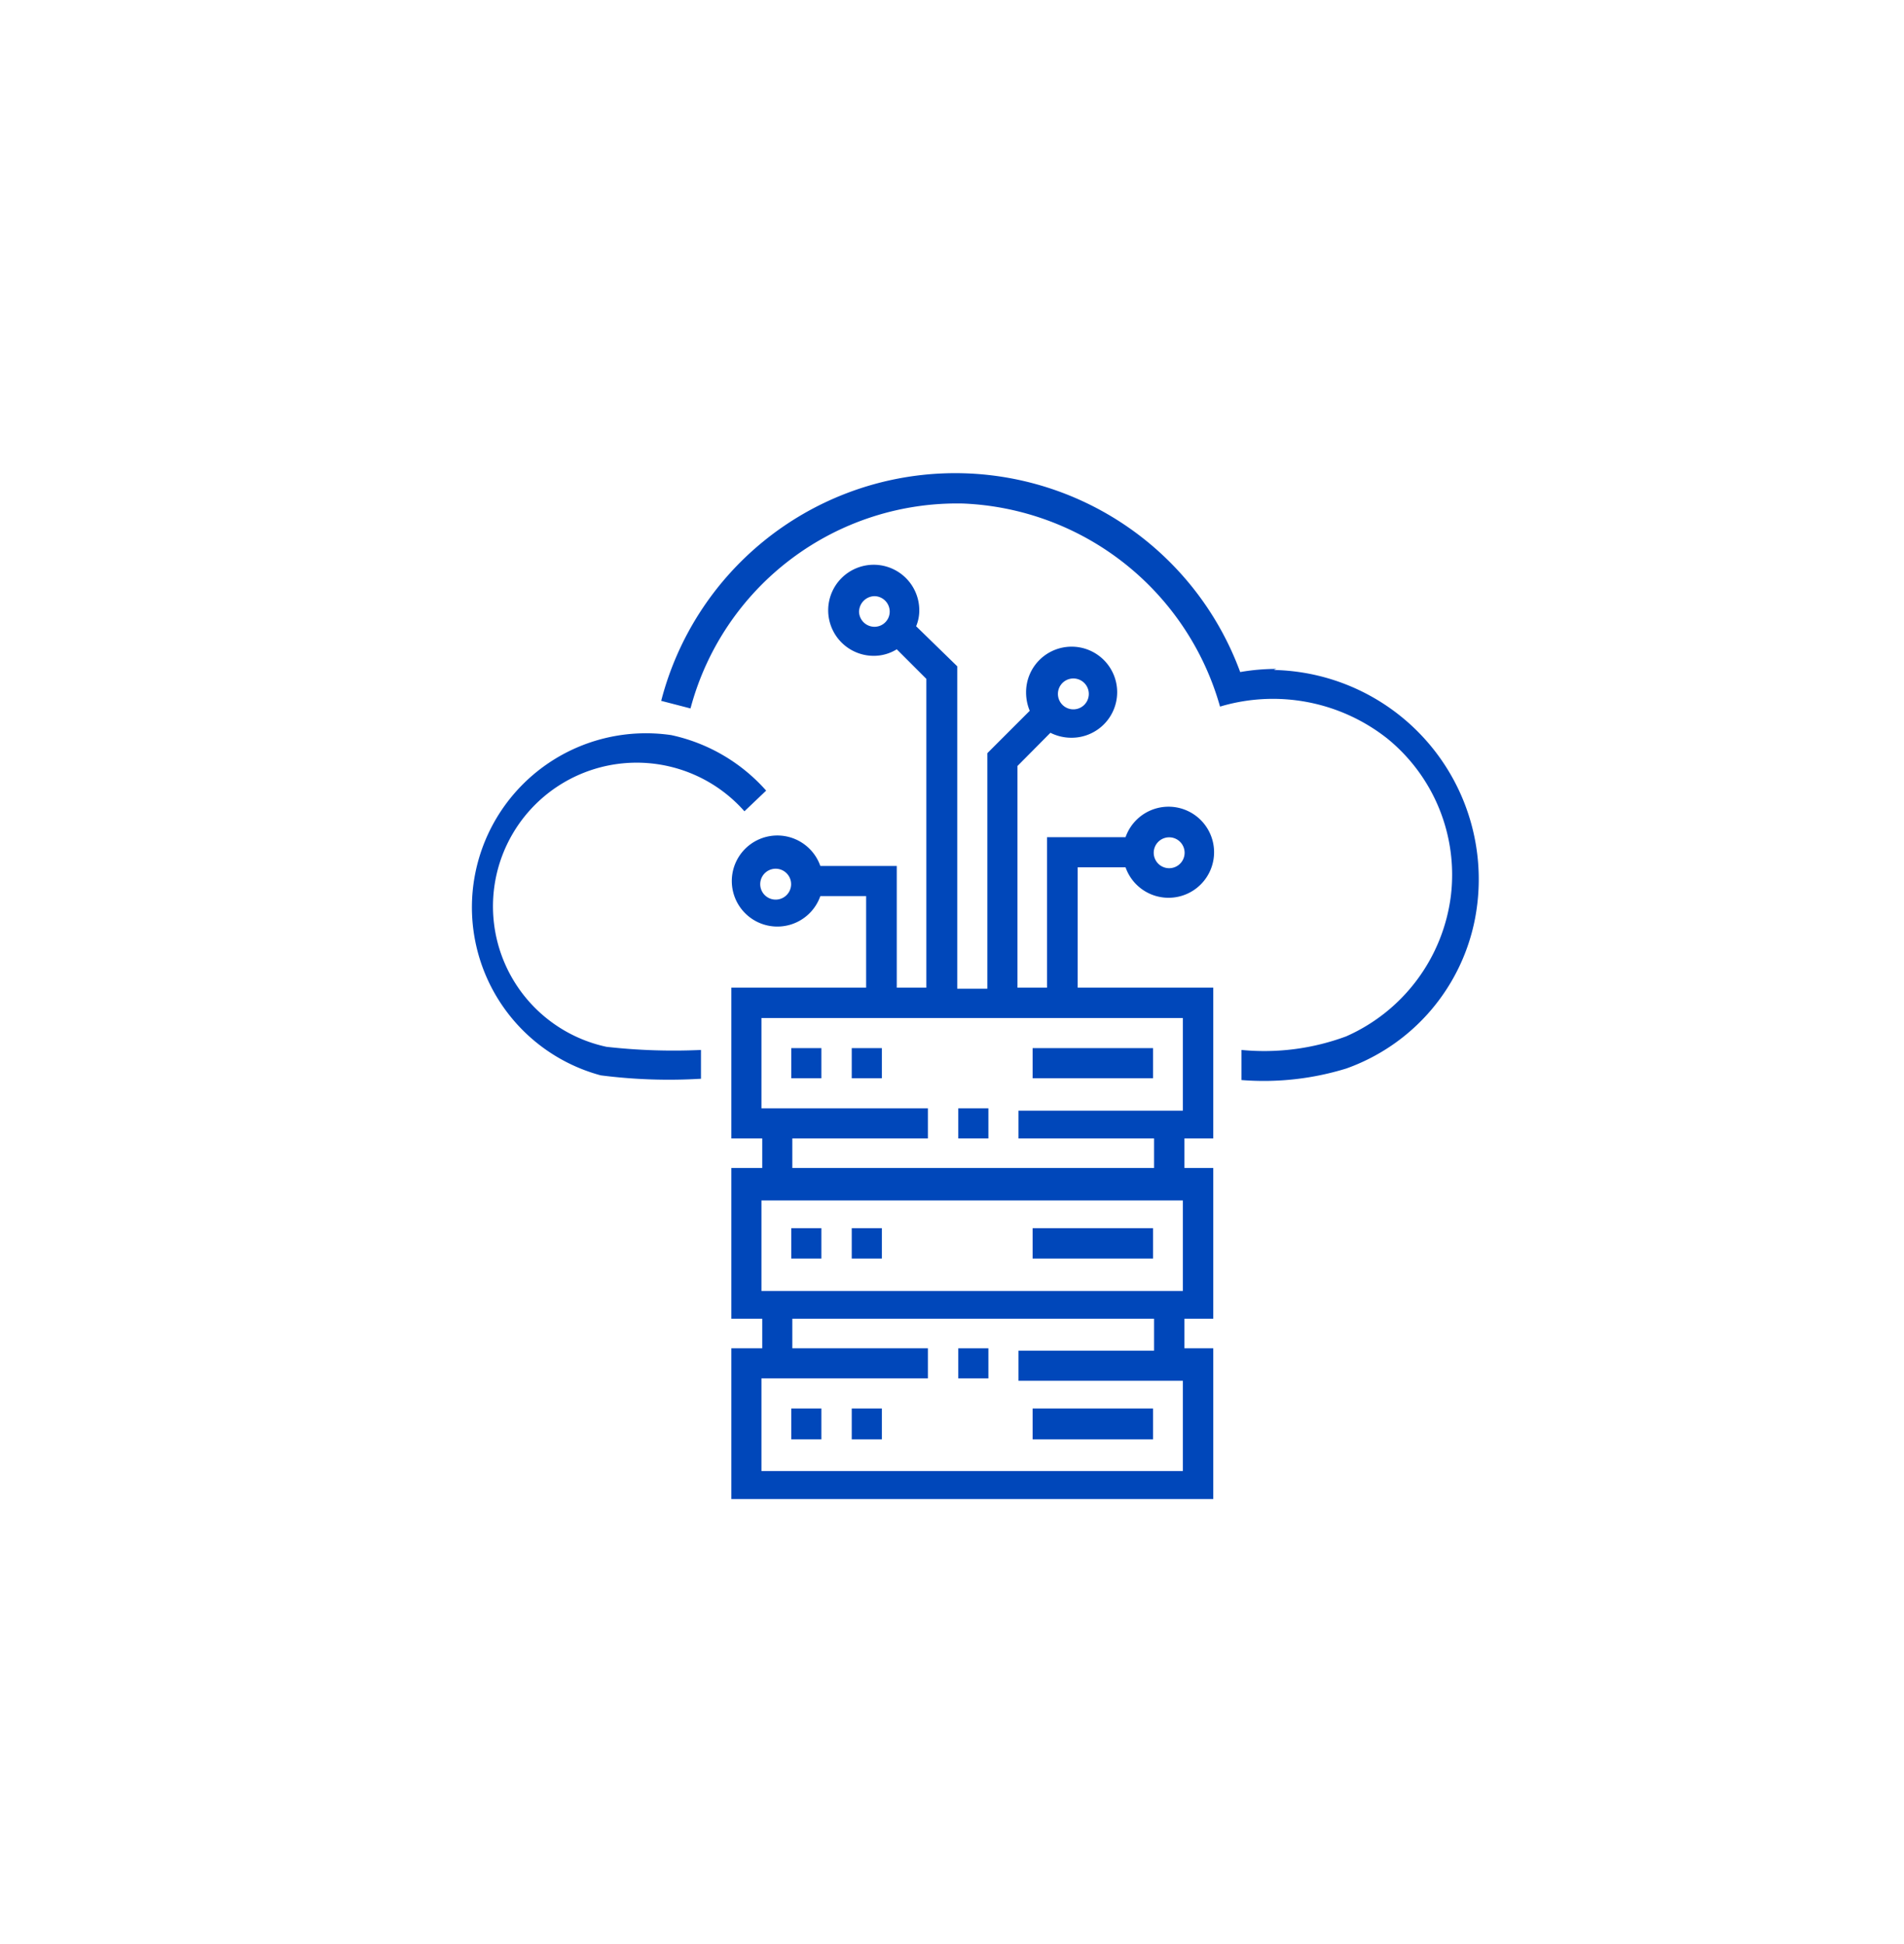 <svg id="Layer_1" data-name="Layer 1" xmlns="http://www.w3.org/2000/svg" viewBox="0 0 72.74 74.28"><defs><style>.cls-1{fill:#0047ba;}</style></defs><path class="cls-1" d="M48.76,25.56a8,8,0,0,0-1.38.12,11.6,11.6,0,0,0-22.12,1.1l1.12.29a10.54,10.54,0,0,1,10.41-7.83A10.66,10.66,0,0,1,46.61,27,7.05,7.05,0,0,1,53,28.22a6.71,6.71,0,0,1,2.43,6,6.8,6.8,0,0,1-4,5.38,9,9,0,0,1-4,.52v1.15a10.71,10.71,0,0,0,4-.44,7.61,7.61,0,0,0,4.92-5.72,8,8,0,0,0-7.69-9.51Z"/><path class="cls-1" d="M23.17,40a5.49,5.49,0,1,1,5.27-9l.83-.79a6.74,6.74,0,0,0-3.62-2.12h0a6.65,6.65,0,0,0-2.7,13,20.4,20.4,0,0,0,3.83.13V40.12A22.86,22.86,0,0,1,23.17,40Z"/><path class="cls-1" d="M30.23,46.93h1.15v1.16H30.23Z"/><path class="cls-1" d="M32.54,46.93h1.15v1.16H32.54Z"/><path class="cls-1" d="M39.45,46.93h4.6v1.16h-4.6Z"/><path class="cls-1" d="M36.61,51.52h1.15v1.15H36.61Z"/><path class="cls-1" d="M30.23,53.82h1.15V55H30.23Z"/><path class="cls-1" d="M32.54,53.82h1.15V55H32.54Z"/><path class="cls-1" d="M39.45,53.82h4.6V55h-4.6Z"/><path class="cls-1" d="M36.61,42.35h1.15V43.5H36.61Z"/><path class="cls-1" d="M30.23,40.05h1.15V41.2H30.23Z"/><path class="cls-1" d="M32.54,40.05h1.15V41.2H32.54Z"/><path class="cls-1" d="M39.45,40.05h4.6V41.2h-4.6Z"/><path class="cls-1" d="M41.17,33.14H43a1.74,1.74,0,1,0,0-1.15H40v5.75H38.87V29.27L40.13,28a1.78,1.78,0,0,0,.8.19,1.74,1.74,0,1,0-1.73-1.73,1.82,1.82,0,0,0,.14.7l-1.62,1.62v9H36.57V25.46L35,23.93a1.58,1.58,0,0,0,.12-.61,1.74,1.74,0,1,0-1.74,1.74,1.67,1.67,0,0,0,.88-.25l1.13,1.13v11.8H34.26V33.09H31.34a1.74,1.74,0,1,0,0,1.15h1.75v3.5H27.94V43.5h1.18v1.13H27.94v5.76h1.18v1.13H27.94v5.76H46.35V51.52h-1.1V50.39h1.1V44.63h-1.1V43.5h1.1V37.74H41.17ZM44.59,32a.59.59,0,1,1,0,1.17.59.59,0,0,1,0-1.17Zm-3.66-6.07a.59.59,0,1,1,0,1.17.59.59,0,0,1,0-1.17Zm-8.11-2.56a.6.6,0,0,1,.59-.59.59.59,0,0,1,.58.59.58.58,0,0,1-.58.58A.59.59,0,0,1,32.82,23.32Zm-3.11,11a.59.59,0,1,1,0-1.17.59.59,0,0,1,0,1.17Zm-.62,11.5h16.1v3.46H29.09Zm15,5.74H38.91v1.15h6.28v3.45H29.09V52.67h6.36V51.52H30.27V50.39H44.09Zm1.1-9.17H38.91V43.5h5.18v1.13H30.27V43.5h5.18V42.35H29.09V38.9h16.1Z"/></svg>